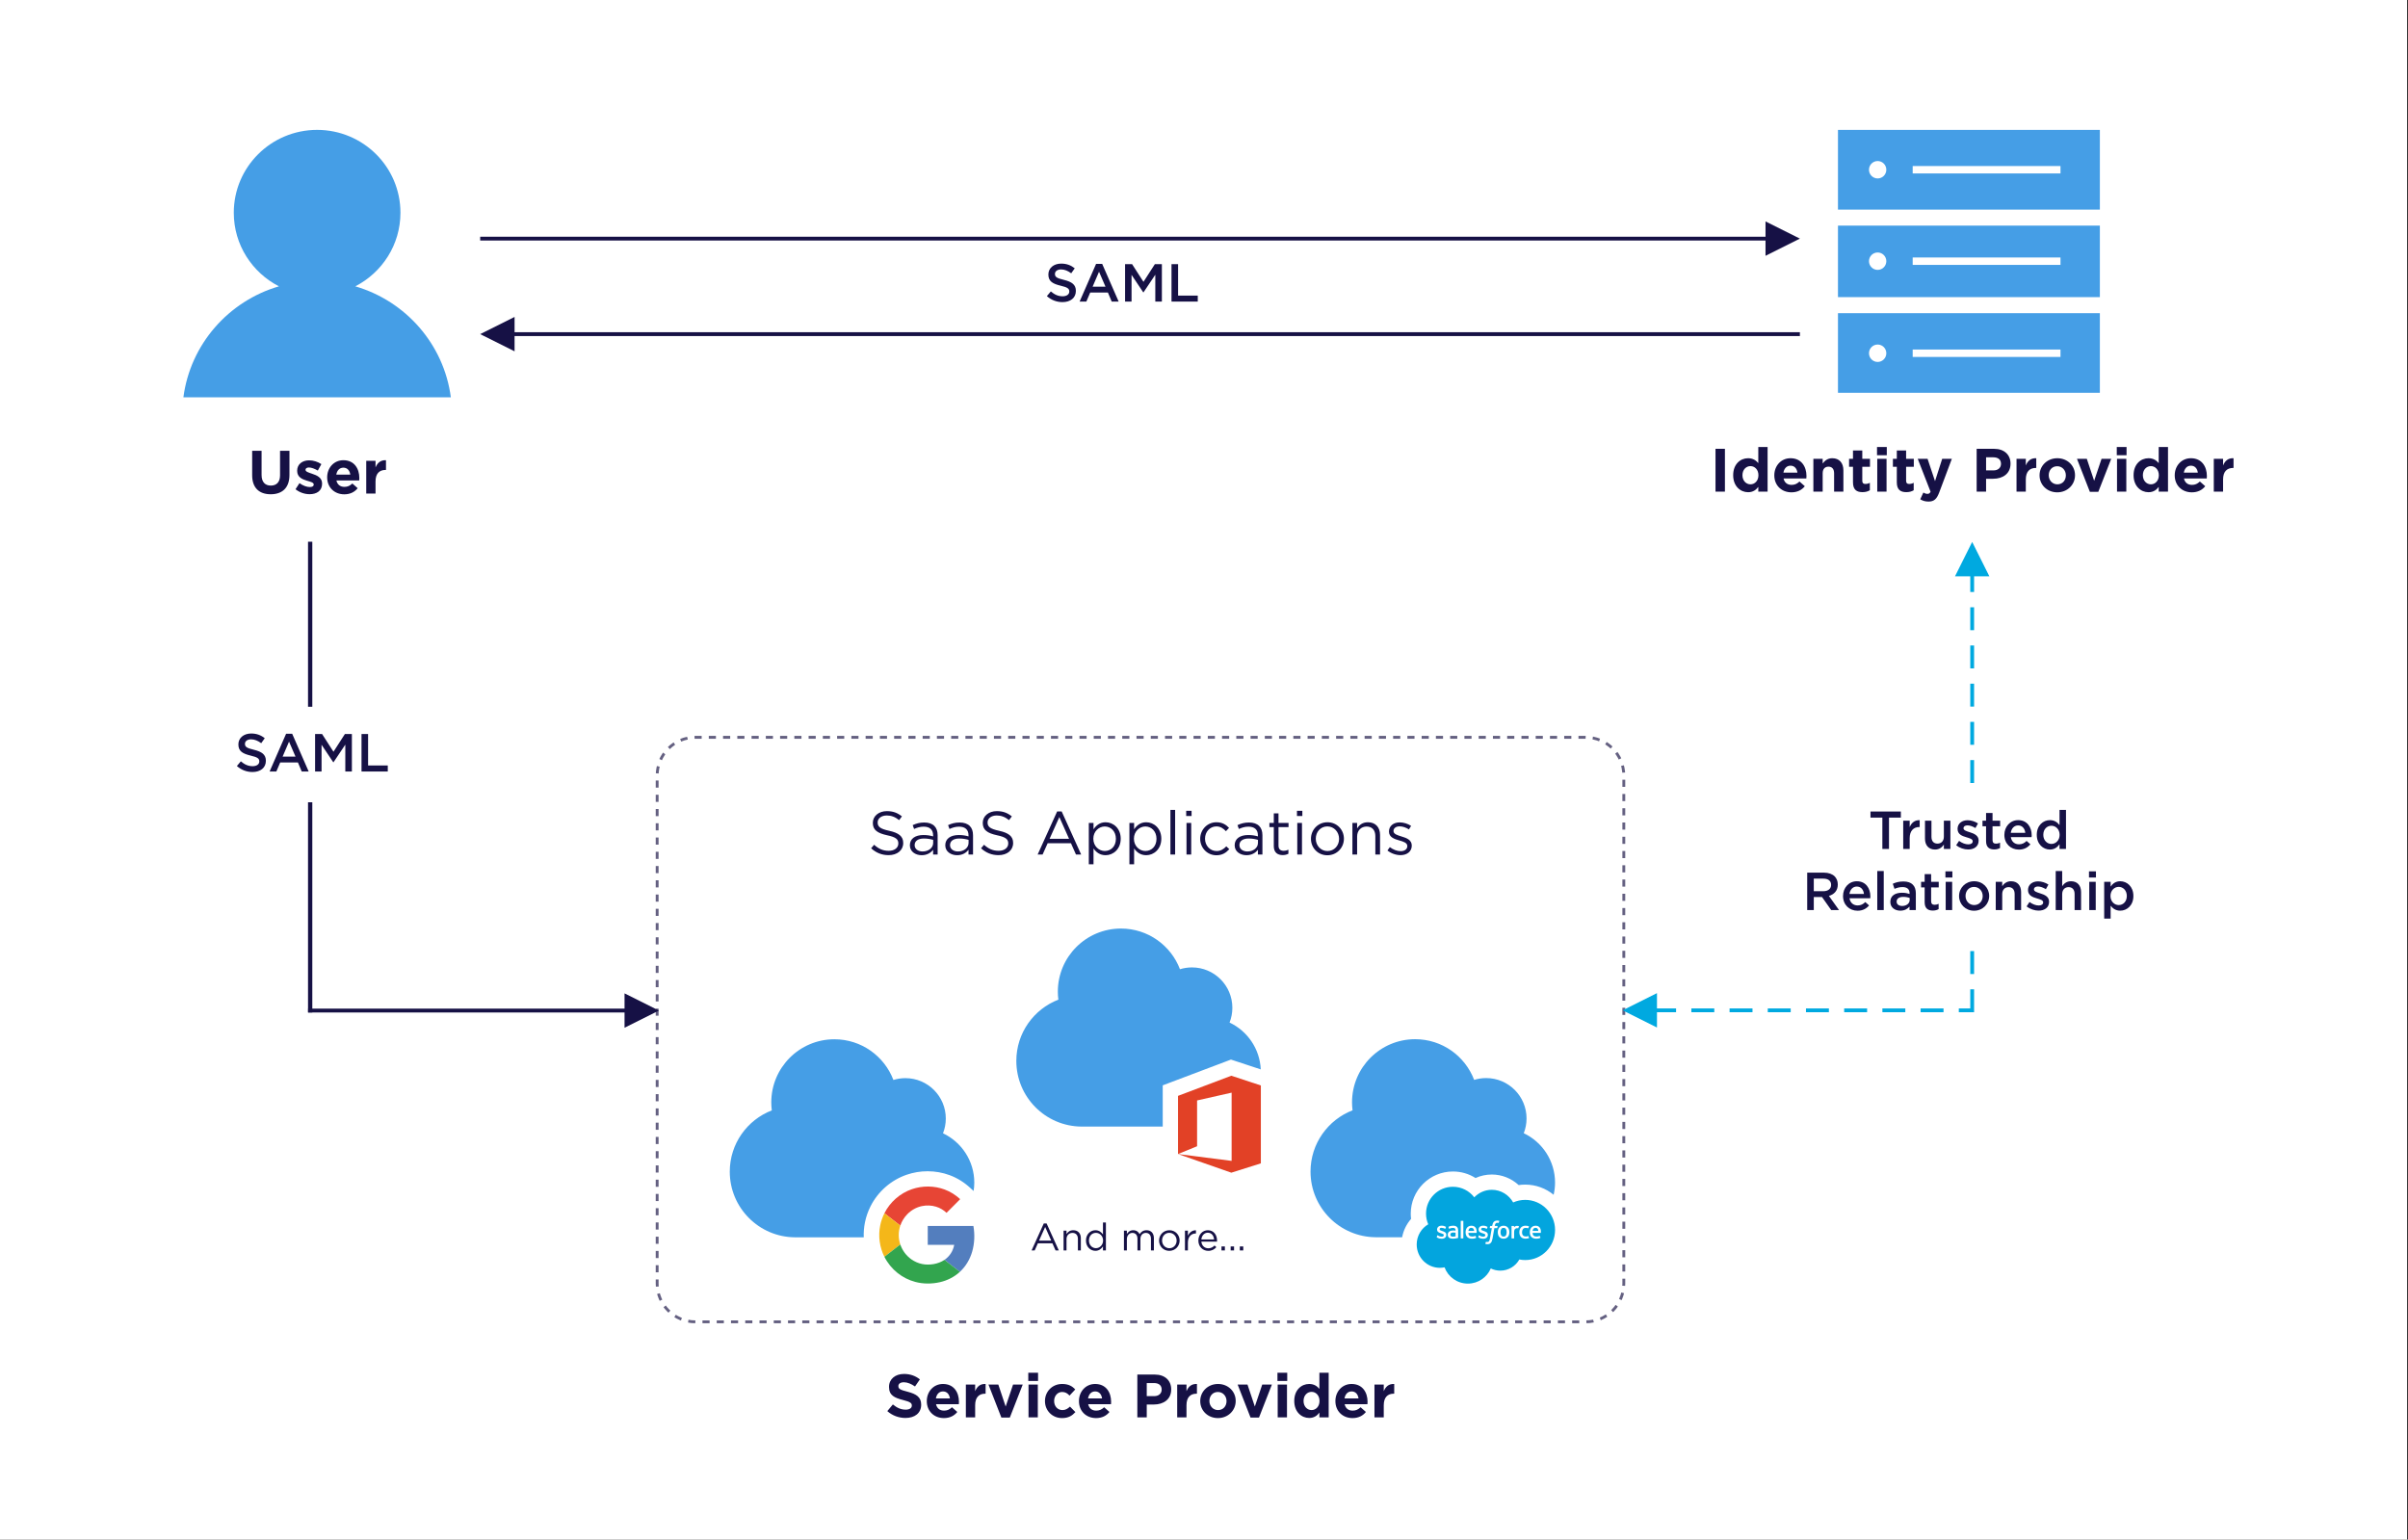 <svg width="1689" height="1080" viewBox="0 0 1689 1080" fill="none" xmlns="http://www.w3.org/2000/svg">
<rect x="0" y="0" width="1689" height="1080" fill="#333333" stroke="none"/>
<rect width="1688.34" height="1080" fill="white"/>
<path fill-rule="evenodd" clip-rule="evenodd" d="M249.215 200.853C268.005 191.189 280.877 171.722 280.877 149.233C280.877 117.135 254.713 91.116 222.428 91.116C190.15 91.116 163.98 117.135 163.98 149.233C163.98 171.722 176.851 191.189 195.648 200.853C160.235 211.207 133.491 241.543 128.635 278.709H316.228C311.371 241.543 284.627 211.207 249.215 200.853Z" fill="#459EE6"/>
<path fill-rule="evenodd" clip-rule="evenodd" d="M1289.23 275.535H1472.92V91.13H1289.23V275.535Z" stroke="white" stroke-width="2.6"/>
<path fill-rule="evenodd" clip-rule="evenodd" d="M1289.18 147.028H1472.87V91.13H1289.18V147.028Z" fill="#459EE6"/>
<path fill-rule="evenodd" clip-rule="evenodd" d="M1289.18 208.427H1472.87V158.266H1289.18V208.427Z" fill="#459EE6"/>
<path fill-rule="evenodd" clip-rule="evenodd" d="M1289.18 275.535H1472.87V219.694H1289.18V275.535Z" fill="#459EE6"/>
<path fill-rule="evenodd" clip-rule="evenodd" d="M1323.09 119.067C1323.09 122.439 1320.37 125.173 1317.01 125.173C1313.65 125.173 1310.93 122.439 1310.93 119.067C1310.93 115.693 1313.65 112.959 1317.01 112.959C1320.37 112.959 1323.09 115.693 1323.09 119.067Z" fill="white"/>
<path d="M1341.58 119.067H1445.25" stroke="white" stroke-width="5.2"/>
<path fill-rule="evenodd" clip-rule="evenodd" d="M1323.09 183.217C1323.09 186.591 1320.37 189.325 1317.01 189.325C1313.65 189.325 1310.93 186.591 1310.93 183.217C1310.93 179.846 1313.65 177.111 1317.01 177.111C1320.37 177.111 1323.09 179.846 1323.09 183.217Z" fill="white"/>
<path d="M1341.58 183.217H1445.25" stroke="white" stroke-width="5.2"/>
<path fill-rule="evenodd" clip-rule="evenodd" d="M1323.09 247.791C1323.09 251.162 1320.37 253.897 1317.01 253.897C1313.65 253.897 1310.93 251.162 1310.93 247.791C1310.93 244.417 1313.65 241.686 1317.01 241.686C1320.37 241.686 1323.09 244.417 1323.09 247.791Z" fill="white"/>
<path d="M1341.58 247.791H1445.25" stroke="white" stroke-width="5.2"/>
<path d="M1112.16 517.221H487.74C472.94 517.221 460.941 529.219 460.941 544.02V900.447C460.941 915.247 472.94 927.246 487.74 927.246H1112.16C1126.96 927.246 1138.96 915.247 1138.96 900.447V544.02C1138.96 529.219 1126.96 517.221 1112.16 517.221Z" stroke="#646081" stroke-width="2" stroke-dasharray="5 5"/>
<path fill-rule="evenodd" clip-rule="evenodd" d="M1034.07 839.909C1037.2 836.648 1041.56 834.624 1046.38 834.624C1052.79 834.624 1058.38 838.196 1061.35 843.5C1063.94 842.345 1066.8 841.702 1069.81 841.702C1081.37 841.702 1090.74 851.151 1090.74 862.806C1090.74 874.464 1081.37 883.91 1069.81 883.91C1068.4 883.91 1067.02 883.768 1065.69 883.5C1063.07 888.174 1058.08 891.334 1052.34 891.334C1049.95 891.334 1047.68 890.779 1045.65 889.793C1043 896.042 1036.81 900.426 1029.59 900.426C1022.08 900.426 1015.67 895.672 1013.22 889.005C1012.14 889.233 1011.03 889.35 1009.89 889.35C1000.94 889.35 993.691 882.024 993.691 872.987C993.691 866.928 996.947 861.638 1001.79 858.81C1000.79 856.514 1000.24 853.984 1000.24 851.323C1000.24 840.927 1008.68 832.499 1019.09 832.499C1025.2 832.499 1030.63 835.407 1034.07 839.909Z" fill="#03A5DE"/>
<path fill-rule="evenodd" clip-rule="evenodd" d="M1007.75 867.725C1007.69 867.885 1007.77 867.918 1007.79 867.944C1007.97 868.076 1008.15 868.172 1008.34 868.279C1009.33 868.805 1010.27 868.957 1011.24 868.957C1013.24 868.957 1014.47 867.899 1014.47 866.194V866.162C1014.47 864.586 1013.07 864.013 1011.77 863.597L1011.6 863.544C1010.61 863.222 1009.76 862.946 1009.76 862.298V862.263C1009.76 861.708 1010.26 861.298 1011.03 861.298C1011.88 861.298 1012.9 861.582 1013.55 861.947C1013.55 861.947 1013.75 862.07 1013.82 861.882C1013.86 861.781 1014.19 860.891 1014.22 860.794C1014.26 860.69 1014.2 860.609 1014.13 860.569C1013.38 860.114 1012.35 859.803 1011.27 859.803L1011.08 859.805C1009.25 859.805 1007.98 860.907 1007.98 862.483V862.517C1007.98 864.176 1009.38 864.718 1010.7 865.093L1010.91 865.157C1011.87 865.452 1012.7 865.707 1012.7 866.379V866.414C1012.7 867.03 1012.16 867.489 1011.3 867.489C1010.96 867.489 1009.89 867.483 1008.73 866.752C1008.59 866.669 1008.51 866.61 1008.4 866.545C1008.34 866.508 1008.2 866.449 1008.14 866.634L1007.75 867.725Z" fill="white"/>
<path fill-rule="evenodd" clip-rule="evenodd" d="M1036.89 867.725C1036.83 867.885 1036.91 867.918 1036.93 867.944C1037.11 868.076 1037.29 868.172 1037.48 868.279C1038.47 868.805 1039.41 868.957 1040.38 868.957C1042.38 868.957 1043.61 867.899 1043.61 866.194V866.162C1043.61 864.586 1042.22 864.013 1040.91 863.597L1040.74 863.544C1039.75 863.222 1038.9 862.946 1038.9 862.298V862.263C1038.9 861.708 1039.4 861.298 1040.17 861.298C1041.03 861.298 1042.04 861.582 1042.7 861.947C1042.7 861.947 1042.89 862.07 1042.96 861.882C1043 861.781 1043.33 860.891 1043.37 860.794C1043.4 860.69 1043.34 860.609 1043.27 860.569C1042.52 860.114 1041.49 859.803 1040.41 859.803L1040.22 859.805C1038.39 859.805 1037.12 860.907 1037.12 862.483V862.517C1037.12 864.176 1038.53 864.718 1039.84 865.093L1040.05 865.157C1041.01 865.452 1041.84 865.707 1041.84 866.379V866.414C1041.84 867.03 1041.3 867.489 1040.43 867.489C1040.1 867.489 1039.03 867.483 1037.87 866.752C1037.73 866.669 1037.65 866.612 1037.54 866.545C1037.51 866.521 1037.34 866.457 1037.28 866.634L1036.89 867.725Z" fill="white"/>
<path fill-rule="evenodd" clip-rule="evenodd" d="M1056.78 864.385C1056.78 865.347 1056.6 866.108 1056.25 866.644C1055.9 867.175 1055.37 867.435 1054.63 867.435C1053.89 867.435 1053.37 867.175 1053.02 866.644C1052.67 866.108 1052.49 865.347 1052.49 864.385C1052.49 863.425 1052.67 862.664 1053.02 862.134C1053.37 861.609 1053.89 861.354 1054.63 861.354C1055.37 861.354 1055.9 861.609 1056.25 862.134C1056.6 862.664 1056.78 863.425 1056.78 864.385ZM1058.44 862.6C1058.28 862.048 1058.03 861.56 1057.69 861.156C1057.35 860.751 1056.92 860.421 1056.41 860.188C1055.9 859.95 1055.3 859.829 1054.63 859.829C1053.96 859.829 1053.36 859.95 1052.85 860.188C1052.34 860.421 1051.91 860.751 1051.57 861.158C1051.23 861.563 1050.98 862.048 1050.82 862.6C1050.66 863.149 1050.57 863.75 1050.57 864.385C1050.57 865.023 1050.66 865.623 1050.82 866.172C1050.98 866.722 1051.23 867.207 1051.57 867.614C1051.91 868.022 1052.34 868.346 1052.85 868.576C1053.36 868.807 1053.96 868.925 1054.63 868.925C1055.3 868.925 1055.9 868.807 1056.41 868.576C1056.92 868.346 1057.35 868.022 1057.69 867.614C1058.03 867.21 1058.28 866.724 1058.44 866.172C1058.61 865.62 1058.69 865.023 1058.69 864.385C1058.69 863.75 1058.61 863.149 1058.44 862.6Z" fill="white"/>
<path fill-rule="evenodd" clip-rule="evenodd" d="M1072.09 867.176C1072.04 867.015 1071.88 867.077 1071.88 867.077C1071.64 867.17 1071.38 867.253 1071.1 867.296C1070.83 867.342 1070.52 867.361 1070.19 867.361C1069.39 867.361 1068.75 867.122 1068.29 866.65C1067.84 866.176 1067.58 865.412 1067.58 864.378C1067.58 863.437 1067.81 862.73 1068.22 862.191C1068.62 861.652 1069.24 861.379 1070.06 861.379C1070.75 861.379 1071.27 861.459 1071.82 861.628C1071.82 861.628 1071.95 861.687 1072.01 861.516C1072.16 861.111 1072.26 860.824 1072.42 860.379C1072.46 860.253 1072.35 860.2 1072.31 860.184C1072.1 860.101 1071.59 859.961 1071.2 859.905C1070.85 859.849 1070.43 859.819 1069.96 859.819C1069.26 859.819 1068.64 859.94 1068.11 860.178C1067.58 860.414 1067.13 860.739 1066.77 861.146C1066.41 861.553 1066.14 862.038 1065.96 862.59C1065.78 863.14 1065.69 863.74 1065.69 864.381C1065.69 865.758 1066.06 866.87 1066.8 867.685C1067.53 868.505 1068.63 868.92 1070.08 868.92C1070.93 868.92 1071.8 868.746 1072.43 868.502C1072.43 868.502 1072.55 868.443 1072.5 868.301L1072.09 867.176Z" fill="white"/>
<path fill-rule="evenodd" clip-rule="evenodd" d="M1075 863.463C1075.08 862.927 1075.22 862.482 1075.45 862.137C1075.8 861.611 1076.32 861.319 1077.06 861.319C1077.8 861.319 1078.29 861.611 1078.63 862.137C1078.87 862.485 1078.97 862.946 1079.01 863.463H1075ZM1080.59 862.289C1080.45 861.754 1080.1 861.218 1079.87 860.971C1079.51 860.58 1079.15 860.309 1078.8 860.156C1078.35 859.961 1077.8 859.832 1077.19 859.832C1076.49 859.832 1075.85 859.947 1075.34 860.191C1074.82 860.435 1074.38 860.767 1074.04 861.18C1073.7 861.593 1073.44 862.083 1073.28 862.641C1073.11 863.193 1073.03 863.798 1073.03 864.433C1073.03 865.082 1073.12 865.688 1073.29 866.232C1073.46 866.778 1073.73 867.261 1074.1 867.66C1074.47 868.062 1074.95 868.376 1075.52 868.598C1076.08 868.818 1076.77 868.93 1077.56 868.928C1079.18 868.922 1080.04 868.56 1080.39 868.365C1080.45 868.33 1080.51 868.268 1080.44 868.097L1080.07 867.065C1080.01 866.915 1079.86 866.969 1079.86 866.969C1079.46 867.119 1078.89 867.387 1077.55 867.384C1076.68 867.381 1076.03 867.127 1075.63 866.722C1075.21 866.312 1075.01 865.706 1074.97 864.854L1080.6 864.857C1080.6 864.857 1080.74 864.857 1080.76 864.709C1080.76 864.65 1080.95 863.554 1080.59 862.289Z" fill="white"/>
<path fill-rule="evenodd" clip-rule="evenodd" d="M1029.95 863.463C1030.03 862.927 1030.18 862.482 1030.4 862.137C1030.75 861.611 1031.27 861.319 1032.01 861.319C1032.75 861.319 1033.24 861.611 1033.59 862.137C1033.82 862.485 1033.92 862.946 1033.96 863.463H1029.95ZM1035.54 862.289C1035.4 861.754 1035.05 861.218 1034.83 860.971C1034.46 860.58 1034.11 860.309 1033.76 860.156C1033.3 859.961 1032.75 859.832 1032.15 859.832C1031.44 859.832 1030.81 859.947 1030.29 860.191C1029.77 860.435 1029.34 860.767 1028.99 861.18C1028.65 861.593 1028.4 862.083 1028.23 862.641C1028.07 863.193 1027.99 863.798 1027.99 864.433C1027.99 865.082 1028.07 865.688 1028.24 866.232C1028.41 866.778 1028.69 867.261 1029.06 867.66C1029.43 868.062 1029.9 868.376 1030.47 868.598C1031.04 868.818 1031.72 868.93 1032.51 868.928C1034.14 868.922 1034.99 868.56 1035.35 868.365C1035.41 868.33 1035.47 868.268 1035.39 868.097L1035.02 867.065C1034.97 866.915 1034.81 866.969 1034.81 866.969C1034.41 867.119 1033.84 867.387 1032.5 867.384C1031.63 867.381 1030.99 867.127 1030.58 866.722C1030.17 866.312 1029.96 865.706 1029.92 864.854L1035.55 864.857C1035.55 864.857 1035.7 864.857 1035.71 864.709C1035.72 864.65 1035.91 863.554 1035.54 862.289Z" fill="white"/>
<path fill-rule="evenodd" clip-rule="evenodd" d="M1017.79 867.146C1017.57 866.971 1017.54 866.926 1017.47 866.811C1017.36 866.639 1017.3 866.392 1017.3 866.082C1017.3 865.586 1017.46 865.229 1017.8 864.991C1017.8 864.991 1018.29 864.57 1019.43 864.584C1020.24 864.594 1020.96 864.715 1020.96 864.715V867.271C1020.96 867.271 1020.25 867.424 1019.44 867.475C1018.3 867.542 1017.79 867.146 1017.79 867.146H1017.79ZM1020.03 863.193C1019.8 863.177 1019.51 863.169 1019.15 863.169C1018.67 863.169 1018.2 863.227 1017.77 863.345C1017.33 863.463 1016.93 863.646 1016.59 863.889C1016.25 864.133 1015.98 864.447 1015.78 864.817C1015.58 865.189 1015.48 865.626 1015.48 866.114C1015.48 866.612 1015.56 867.044 1015.73 867.397C1015.91 867.754 1016.15 868.049 1016.47 868.276C1016.78 868.507 1017.17 868.673 1017.61 868.775C1018.05 868.877 1018.56 868.928 1019.1 868.928C1019.68 868.928 1020.25 868.877 1020.81 868.783C1021.36 868.689 1022.04 868.552 1022.23 868.51C1022.41 868.467 1022.62 868.41 1022.62 868.41C1022.76 868.373 1022.75 868.226 1022.75 868.226L1022.75 863.08C1022.75 861.952 1022.45 861.116 1021.85 860.598C1021.26 860.081 1020.39 859.821 1019.27 859.821C1018.85 859.821 1018.17 859.878 1017.76 859.958C1017.76 859.958 1016.54 860.196 1016.03 860.593C1016.03 860.593 1015.92 860.663 1015.98 860.818L1016.38 861.888C1016.43 862.024 1016.56 861.979 1016.56 861.979C1016.56 861.979 1016.6 861.96 1016.66 861.93C1017.74 861.343 1019.11 861.36 1019.11 861.36C1019.71 861.36 1020.18 861.486 1020.5 861.724C1020.8 861.96 1020.96 862.314 1020.96 863.064V863.303C1020.47 863.233 1020.03 863.193 1020.03 863.193Z" fill="white"/>
<path fill-rule="evenodd" clip-rule="evenodd" d="M1065.4 860.296C1065.44 860.17 1065.35 860.109 1065.31 860.093C1065.22 860.058 1064.74 859.956 1064.37 859.932C1063.66 859.889 1063.27 860.007 1062.92 860.165C1062.57 860.323 1062.18 860.578 1061.97 860.867V860.181C1061.97 860.087 1061.9 860.012 1061.81 860.012H1060.37C1060.27 860.012 1060.21 860.087 1060.21 860.181V868.572C1060.21 868.668 1060.28 868.741 1060.37 868.741H1061.85C1061.95 868.741 1062.02 868.668 1062.02 868.572V864.38C1062.02 863.818 1062.08 863.255 1062.21 862.904C1062.33 862.555 1062.49 862.277 1062.7 862.078C1062.91 861.877 1063.14 861.738 1063.4 861.66C1063.66 861.58 1063.95 861.553 1064.15 861.553C1064.44 861.553 1064.77 861.631 1064.77 861.631C1064.88 861.639 1064.94 861.575 1064.98 861.475C1065.07 861.221 1065.35 860.449 1065.4 860.296Z" fill="white"/>
<path fill-rule="evenodd" clip-rule="evenodd" d="M1051.53 856.407C1051.35 856.351 1051.18 856.313 1050.97 856.276C1050.75 856.236 1050.5 856.217 1050.21 856.217C1049.19 856.217 1048.39 856.504 1047.82 857.072C1047.27 857.634 1046.89 858.495 1046.69 859.623L1046.63 860.003H1045.35C1045.35 860.003 1045.19 859.995 1045.16 860.167L1044.95 861.335C1044.93 861.448 1044.98 861.518 1045.13 861.518H1046.38L1045.11 868.558C1045.01 869.123 1044.9 869.589 1044.78 869.943C1044.66 870.294 1044.54 870.554 1044.38 870.745C1044.24 870.927 1044.11 871.063 1043.87 871.141C1043.68 871.205 1043.45 871.235 1043.21 871.235C1043.07 871.235 1042.89 871.213 1042.76 871.187C1042.62 871.16 1042.55 871.13 1042.45 871.09C1042.45 871.09 1042.31 871.034 1042.25 871.179C1042.2 871.299 1041.87 872.21 1041.83 872.323C1041.79 872.433 1041.85 872.521 1041.92 872.545C1042.09 872.604 1042.21 872.645 1042.43 872.695C1042.75 872.771 1043.01 872.773 1043.26 872.773C1043.78 872.773 1044.25 872.704 1044.64 872.561C1045.03 872.419 1045.38 872.17 1045.68 871.835C1046 871.473 1046.21 871.093 1046.41 870.578C1046.6 870.064 1046.77 869.429 1046.9 868.689L1048.17 861.518H1050.02C1050.02 861.518 1050.18 861.523 1050.21 861.354L1050.42 860.183C1050.44 860.073 1050.39 860.003 1050.24 860.003H1048.44C1048.45 859.963 1048.53 859.328 1048.74 858.736C1048.83 858.479 1048.99 858.275 1049.13 858.136C1049.27 857.996 1049.43 857.897 1049.6 857.841C1049.78 857.785 1049.98 857.755 1050.21 857.755C1050.37 857.755 1050.54 857.774 1050.67 857.801C1050.84 857.838 1050.91 857.857 1050.96 857.87C1051.14 857.927 1051.16 857.873 1051.2 857.785L1051.63 856.603C1051.67 856.477 1051.57 856.423 1051.53 856.407Z" fill="white"/>
<path fill-rule="evenodd" clip-rule="evenodd" d="M1026.4 868.572C1026.4 868.666 1026.33 868.741 1026.24 868.741H1024.74C1024.65 868.741 1024.58 868.666 1024.58 868.572V856.566C1024.58 856.472 1024.65 856.397 1024.74 856.397H1026.24C1026.33 856.397 1026.4 856.472 1026.4 856.566V868.572Z" fill="white"/>
<path fill-rule="evenodd" clip-rule="evenodd" d="M983.459 867.911C984.376 863.117 986.56 858.66 989.749 855.026C989.599 853.807 989.521 852.568 989.521 851.322C989.521 835.031 1002.78 821.779 1019.09 821.779C1024.82 821.779 1030.28 823.392 1034.95 826.364C1038.49 824.751 1042.37 823.904 1046.38 823.904C1053.43 823.904 1060.14 826.622 1065.22 831.311C1066.73 831.092 1068.26 830.982 1069.81 830.982C1077.37 830.982 1084.3 833.662 1089.74 838.116C1090.37 835.369 1090.73 832.523 1090.73 829.586C1090.73 814.281 1081.76 801.074 1068.78 794.932C1070.04 791.727 1070.74 788.24 1070.74 784.585C1070.74 768.939 1058.05 756.253 1042.41 756.253C1039.48 756.253 1036.65 756.698 1033.99 757.526C1027.65 740.841 1011.52 728.979 992.606 728.979C968.154 728.979 948.334 748.8 948.334 773.251C948.334 775.154 948.465 777.022 948.698 778.863C931.453 785.523 919.217 802.248 919.217 821.843C919.217 847.185 939.681 867.739 964.981 867.903V867.911H983.459Z" fill="#459EE6"/>
<mask id="mask0" mask-type="alpha" maskUnits="userSpaceOnUse" x="916" y="813" width="2" height="4">
<path d="M916.525 813.363H917.879V816.043H916.525V813.363Z" fill="white"/>
</mask>
<g mask="url(#mask0)">
<path fill-rule="evenodd" clip-rule="evenodd" d="M916.552 814.704C916.552 814.709 916.547 814.717 916.539 814.717C916.531 814.717 916.525 814.709 916.525 814.704C916.525 814.696 916.531 814.69 916.539 814.69C916.547 814.69 916.552 814.696 916.552 814.704Z" fill="#459EE6"/>
</g>
<mask id="mask1" mask-type="alpha" maskUnits="userSpaceOnUse" x="1092" y="813" width="2" height="4">
<path d="M1092.07 813.376H1093.42V816.056H1092.07V813.376Z" fill="white"/>
</mask>
<g mask="url(#mask1)">
<path fill-rule="evenodd" clip-rule="evenodd" d="M1093.42 814.717C1093.42 814.725 1093.42 814.73 1093.41 814.73C1093.4 814.73 1093.39 814.725 1093.39 814.717C1093.39 814.708 1093.4 814.703 1093.41 814.703C1093.42 814.703 1093.42 814.708 1093.42 814.717Z" fill="#459EE6"/>
</g>
<mask id="mask2" mask-type="alpha" maskUnits="userSpaceOnUse" x="1003" y="901" width="4" height="3">
<path d="M1003.33 901.8H1006.01V903.153H1003.33V901.8Z" fill="white"/>
</mask>
<g mask="url(#mask2)">
<path fill-rule="evenodd" clip-rule="evenodd" d="M1004.69 903.14C1004.69 903.146 1004.68 903.154 1004.67 903.154C1004.66 903.154 1004.66 903.146 1004.66 903.14C1004.66 903.132 1004.66 903.127 1004.67 903.127C1004.68 903.127 1004.69 903.132 1004.69 903.14Z" fill="#459EE6"/>
</g>
<mask id="mask3" mask-type="alpha" maskUnits="userSpaceOnUse" x="1003" y="726" width="4" height="2">
<path d="M1003.32 726.253H1006V727.607H1003.32V726.253Z" fill="white"/>
</mask>
<g mask="url(#mask3)">
<path fill-rule="evenodd" clip-rule="evenodd" d="M1004.67 726.266C1004.67 726.274 1004.67 726.28 1004.66 726.28C1004.65 726.28 1004.64 726.274 1004.64 726.266C1004.64 726.258 1004.65 726.253 1004.66 726.253C1004.67 726.253 1004.67 726.258 1004.67 726.266Z" fill="#459EE6"/>
</g>
<path fill-rule="evenodd" clip-rule="evenodd" d="M815.55 790.285V768.76V761.353L822.48 758.734L859.865 744.609L863.408 743.269L867.01 744.453L884.314 750.159C883.639 735.626 874.891 723.204 862.432 717.306C863.692 714.101 864.391 710.614 864.391 706.959C864.391 691.314 851.707 678.627 836.06 678.627C833.128 678.627 830.3 679.074 827.642 679.9C821.299 663.215 805.166 651.354 786.254 651.354C761.805 651.354 741.982 671.174 741.982 695.625C741.982 697.528 742.116 699.396 742.349 701.237C725.104 707.897 712.867 724.622 712.867 744.217C712.867 769.559 733.328 790.116 758.632 790.28V790.285H815.55Z" fill="#459EE6"/>
<path fill-rule="evenodd" clip-rule="evenodd" d="M884.378 761.436V816.079L863.662 822.618L826.277 809.54L863.876 814.338V766.474L839.65 771.941V804.073L826.277 809.54V768.726L863.662 754.603L884.378 761.436Z" fill="#E24126"/>
<mask id="mask4" mask-type="alpha" maskUnits="userSpaceOnUse" x="710" y="735" width="2" height="4">
<path d="M710.172 735.646H711.526V738.325H710.172V735.646Z" fill="white"/>
</mask>
<g mask="url(#mask4)">
<path fill-rule="evenodd" clip-rule="evenodd" d="M710.199 736.986C710.199 736.991 710.193 737 710.185 737C710.177 737 710.172 736.991 710.172 736.986C710.172 736.978 710.177 736.973 710.185 736.973C710.193 736.973 710.199 736.978 710.199 736.986Z" fill="#459EE6"/>
</g>
<mask id="mask5" mask-type="alpha" maskUnits="userSpaceOnUse" x="885" y="735" width="3" height="4">
<path d="M885.721 735.658H887.074V738.338H885.721V735.658Z" fill="white"/>
</mask>
<g mask="url(#mask5)">
<path fill-rule="evenodd" clip-rule="evenodd" d="M887.072 736.999C887.072 737.007 887.066 737.012 887.058 737.012C887.05 737.012 887.045 737.007 887.045 736.999C887.045 736.991 887.05 736.985 887.058 736.985C887.066 736.985 887.072 736.991 887.072 736.999Z" fill="#459EE6"/>
</g>
<mask id="mask6" mask-type="alpha" maskUnits="userSpaceOnUse" x="796" y="824" width="4" height="2">
<path d="M796.98 824.082H799.66V825.435H796.98V824.082Z" fill="white"/>
</mask>
<g mask="url(#mask6)">
<path fill-rule="evenodd" clip-rule="evenodd" d="M798.332 825.423C798.332 825.428 798.326 825.436 798.318 825.436C798.31 825.436 798.305 825.428 798.305 825.423C798.305 825.415 798.31 825.409 798.318 825.409C798.326 825.409 798.332 825.415 798.332 825.423Z" fill="#459EE6"/>
</g>
<mask id="mask7" mask-type="alpha" maskUnits="userSpaceOnUse" x="796" y="648" width="4" height="2">
<path d="M796.967 648.535H799.647V649.889H796.967V648.535Z" fill="white"/>
</mask>
<g mask="url(#mask7)">
<path fill-rule="evenodd" clip-rule="evenodd" d="M798.318 648.549C798.318 648.557 798.312 648.562 798.304 648.562C798.299 648.562 798.291 648.557 798.291 648.549C798.291 648.541 798.299 648.535 798.304 648.535C798.312 648.535 798.318 648.541 798.318 648.549Z" fill="#459EE6"/>
</g>
<path fill-rule="evenodd" clip-rule="evenodd" d="M639.61 834.198C631.316 837.039 624.254 843.243 620.339 851.082C618.975 853.783 617.978 856.667 617.38 859.633C615.877 867.022 616.925 874.901 620.334 881.63C622.547 886.025 625.726 889.93 629.577 892.99C633.211 895.89 637.447 898.031 641.939 899.226C647.607 900.746 653.639 900.711 659.345 899.411C664.501 898.227 669.378 895.761 673.272 892.165C677.389 888.383 680.326 883.399 681.88 878.042C683.577 872.199 683.81 865.963 682.746 859.982C672.074 859.976 661.403 859.979 650.732 859.979C650.732 864.406 650.726 868.831 650.734 873.258C656.914 873.255 663.094 873.255 669.274 873.258C668.558 877.497 666.037 881.375 662.462 883.766C660.216 885.277 657.635 886.255 654.971 886.724C652.291 887.18 649.526 887.239 646.854 886.698C644.134 886.156 641.542 885.023 639.278 883.428C635.66 880.885 632.9 877.165 631.482 872.982C630.032 868.723 630.021 863.985 631.487 859.732C632.506 856.734 634.199 853.965 636.426 851.712C639.171 848.9 642.74 846.89 646.586 846.068C649.88 845.366 653.35 845.5 656.574 846.475C659.315 847.306 661.84 848.809 663.909 850.784C666.002 848.705 668.081 846.612 670.169 844.529C671.265 843.409 672.415 842.335 673.476 841.182C670.306 838.25 666.589 835.889 662.529 834.399C655.215 831.709 646.972 831.652 639.61 834.198Z" fill="white"/>
<path fill-rule="evenodd" clip-rule="evenodd" d="M639.609 834.198C646.971 831.652 655.214 831.709 662.528 834.399C666.588 835.889 670.305 838.25 673.475 841.182C672.414 842.335 671.264 843.409 670.168 844.529C668.08 846.612 666.001 848.705 663.908 850.784C661.839 848.809 659.314 847.306 656.573 846.475C653.349 845.499 649.878 845.365 646.585 846.068C642.739 846.89 639.17 848.9 636.425 851.711C634.198 853.965 632.505 856.734 631.486 859.732C627.769 856.849 624.055 853.963 620.338 851.082C624.253 843.243 631.315 837.039 639.609 834.198Z" fill="#E74535"/>
<path fill-rule="evenodd" clip-rule="evenodd" d="M617.38 859.632C617.978 856.665 618.975 853.781 620.339 851.08C624.056 853.964 627.77 856.847 631.487 859.731C630.021 863.986 630.032 868.722 631.482 872.98C627.765 875.864 624.053 878.75 620.334 881.628C616.925 874.899 615.877 867.02 617.38 859.632Z" fill="#F4B719"/>
<path fill-rule="evenodd" clip-rule="evenodd" d="M650.734 859.98C661.406 859.98 672.077 859.977 682.748 859.98C683.812 865.961 683.579 872.2 681.883 878.042C680.328 883.399 677.391 888.384 673.275 892.165C669.676 889.362 666.063 886.572 662.464 883.764C666.039 881.376 668.561 877.498 669.276 873.259C663.097 873.256 656.917 873.256 650.737 873.259C650.729 868.831 650.734 864.407 650.734 859.98Z" fill="#537EBE"/>
<path fill-rule="evenodd" clip-rule="evenodd" d="M620.334 881.63C624.054 878.752 627.765 875.863 631.482 872.979C632.897 877.165 635.66 880.885 639.278 883.426C641.543 885.023 644.134 886.154 646.854 886.698C649.526 887.239 652.292 887.18 654.972 886.722C657.633 886.256 660.216 885.275 662.462 883.763C666.061 886.572 669.674 889.362 673.273 892.165C669.379 895.761 664.499 898.224 659.345 899.411C653.64 900.711 647.607 900.743 641.939 899.224C637.448 898.031 633.211 895.89 629.577 892.99C625.726 889.93 622.548 886.025 620.334 881.63Z" fill="#32A54E"/>
<path fill-rule="evenodd" clip-rule="evenodd" d="M605.844 867.964C605.719 864.472 605.978 860.961 606.681 857.515C607.469 853.599 608.779 849.81 610.553 846.294C615.739 835.912 624.995 827.808 635.91 824.07C640.619 822.44 645.563 821.615 650.607 821.615C655.932 821.615 661.123 822.531 666.03 824.338C671.341 826.288 676.232 829.309 680.563 833.315L682.892 835.473C683.184 833.564 683.385 831.627 683.385 829.638C683.385 814.331 674.407 801.127 661.436 794.985C662.696 791.777 663.395 788.29 663.395 784.637C663.395 768.99 650.711 756.306 635.063 756.306C632.132 756.306 629.304 756.75 626.646 757.579C620.303 740.893 604.17 729.032 585.257 729.032C560.809 729.032 540.986 748.853 540.986 773.304C540.986 775.207 541.12 777.075 541.353 778.913C524.108 785.575 511.871 802.301 511.871 821.893C511.871 847.237 532.332 867.792 557.636 867.956V867.964H605.844Z" fill="#459EE6"/>
<mask id="mask8" mask-type="alpha" maskUnits="userSpaceOnUse" x="509" y="813" width="2" height="4">
<path d="M509.18 813.363H510.533V816.043H509.18V813.363Z" fill="white"/>
</mask>
<g mask="url(#mask8)">
<path fill-rule="evenodd" clip-rule="evenodd" d="M509.206 814.704C509.206 814.709 509.201 814.717 509.193 814.717C509.185 814.717 509.18 814.709 509.18 814.704C509.18 814.696 509.185 814.69 509.193 814.69C509.201 814.69 509.206 814.696 509.206 814.704Z" fill="#459EE6"/>
</g>
<mask id="mask9" mask-type="alpha" maskUnits="userSpaceOnUse" x="684" y="813" width="3" height="4">
<path d="M684.729 813.376H686.082V816.056H684.729V813.376Z" fill="white"/>
</mask>
<g mask="url(#mask9)">
<path fill-rule="evenodd" clip-rule="evenodd" d="M686.08 814.717C686.08 814.725 686.074 814.73 686.066 814.73C686.058 814.73 686.053 814.725 686.053 814.717C686.053 814.708 686.058 814.703 686.066 814.703C686.074 814.703 686.08 814.708 686.08 814.717Z" fill="#459EE6"/>
</g>
<mask id="mask10" mask-type="alpha" maskUnits="userSpaceOnUse" x="595" y="901" width="4" height="3">
<path d="M595.988 901.8H598.668V903.153H595.988V901.8Z" fill="white"/>
</mask>
<g mask="url(#mask10)">
<path fill-rule="evenodd" clip-rule="evenodd" d="M597.339 903.14C597.339 903.146 597.334 903.154 597.326 903.154C597.318 903.154 597.312 903.146 597.312 903.14C597.312 903.132 597.318 903.127 597.326 903.127C597.334 903.127 597.339 903.132 597.339 903.14Z" fill="#459EE6"/>
</g>
<mask id="mask11" mask-type="alpha" maskUnits="userSpaceOnUse" x="595" y="726" width="4" height="2">
<path d="M595.977 726.253H598.656V727.607H595.977V726.253Z" fill="white"/>
</mask>
<g mask="url(#mask11)">
<path fill-rule="evenodd" clip-rule="evenodd" d="M597.328 726.266C597.328 726.274 597.322 726.28 597.314 726.28C597.306 726.28 597.301 726.274 597.301 726.266C597.301 726.258 597.306 726.253 597.314 726.253C597.322 726.253 597.328 726.258 597.328 726.266Z" fill="#459EE6"/>
</g>
<path fill-rule="evenodd" clip-rule="evenodd" d="M623.279 599.869C618.519 599.869 614.617 598.282 611.016 595.066L613.117 592.579C616.247 595.409 619.248 596.824 623.407 596.824C627.438 596.824 630.097 594.68 630.097 591.722V591.636C630.097 588.849 628.596 587.262 622.293 585.933C615.389 584.432 612.216 582.203 612.216 577.272V577.186C612.216 572.469 616.375 568.996 622.078 568.996C626.452 568.996 629.582 570.24 632.626 572.684L630.654 575.299C627.867 573.027 625.08 572.041 621.993 572.041C618.091 572.041 615.604 574.185 615.604 576.886V576.972C615.604 579.802 617.147 581.388 623.751 582.803C630.44 584.261 633.527 586.705 633.527 591.293V591.379C633.527 596.524 629.239 599.869 623.279 599.869ZM646.476 599.912C642.36 599.912 638.201 597.553 638.201 593.008V592.922C638.201 588.249 642.06 585.762 647.677 585.762C650.507 585.762 652.522 586.148 654.494 586.705V585.933C654.494 581.946 652.05 579.887 647.891 579.887C645.276 579.887 643.217 580.573 641.159 581.517L640.173 578.815C642.617 577.701 645.018 576.972 648.234 576.972C651.364 576.972 653.765 577.786 655.395 579.416C656.896 580.916 657.667 583.06 657.667 585.89V599.44H654.494V596.095C652.951 598.111 650.378 599.912 646.476 599.912ZM647.119 597.296C651.193 597.296 654.537 594.809 654.537 591.293V589.149C652.908 588.677 650.721 588.206 648.02 588.206C643.861 588.206 641.545 590.007 641.545 592.794V592.88C641.545 595.667 644.118 597.296 647.119 597.296ZM671.303 599.912C667.186 599.912 663.027 597.553 663.027 593.008V592.922C663.027 588.249 666.886 585.762 672.503 585.762C675.333 585.762 677.349 586.148 679.321 586.705V585.933C679.321 581.946 676.877 579.887 672.718 579.887C670.102 579.887 668.044 580.573 665.986 581.517L665 578.815C667.444 577.701 669.845 576.972 673.061 576.972C676.191 576.972 678.592 577.786 680.221 579.416C681.722 580.916 682.494 583.06 682.494 585.89V599.44H679.321V596.095C677.777 598.111 675.205 599.912 671.303 599.912ZM671.946 597.296C676.019 597.296 679.364 594.809 679.364 591.293V589.149C677.734 588.677 675.548 588.206 672.846 588.206C668.687 588.206 666.372 590.007 666.372 592.794V592.88C666.372 595.667 668.944 597.296 671.946 597.296ZM700.374 599.869C695.615 599.869 691.713 598.282 688.111 595.066L690.212 592.579C693.342 595.409 696.344 596.824 700.503 596.824C704.533 596.824 707.192 594.68 707.192 591.722V591.636C707.192 588.849 705.691 587.262 699.388 585.933C692.485 584.432 689.312 582.203 689.312 577.272V577.186C689.312 572.469 693.471 568.996 699.174 568.996C703.547 568.996 706.677 570.24 709.722 572.684L707.749 575.299C704.962 573.027 702.175 572.041 699.088 572.041C695.186 572.041 692.699 574.185 692.699 576.886V576.972C692.699 579.802 694.243 581.388 700.846 582.803C707.535 584.261 710.622 586.705 710.622 591.293V591.379C710.622 596.524 706.334 599.869 700.374 599.869ZM727.816 599.44L741.495 569.211H744.668L758.346 599.44H754.701L751.185 591.507H734.849L731.29 599.44H727.816ZM736.178 588.42H749.856L743.038 573.155L736.178 588.42ZM763.706 606.3V577.272H767.007V581.731C768.808 579.073 771.424 576.8 775.497 576.8C780.814 576.8 786.088 581.002 786.088 588.292V588.377C786.088 595.624 780.857 599.912 775.497 599.912C771.381 599.912 768.722 597.682 767.007 595.195V606.3H763.706ZM774.897 596.953C779.185 596.953 782.701 593.78 782.701 588.42V588.334C782.701 583.103 779.099 579.759 774.897 579.759C770.781 579.759 766.879 583.232 766.879 588.292V588.377C766.879 593.523 770.781 596.953 774.897 596.953ZM792.177 606.3V577.272H795.479V581.731C797.279 579.073 799.895 576.8 803.969 576.8C809.285 576.8 814.559 581.002 814.559 588.292V588.377C814.559 595.624 809.328 599.912 803.969 599.912C799.852 599.912 797.194 597.682 795.479 595.195V606.3H792.177ZM803.368 596.953C807.656 596.953 811.172 593.78 811.172 588.42V588.334C811.172 583.103 807.57 579.759 803.368 579.759C799.252 579.759 795.35 583.232 795.35 588.292V588.377C795.35 593.523 799.252 596.953 803.368 596.953ZM820.948 599.44V568.139H824.25V599.44H820.948ZM832.011 572.427V568.782H835.784V572.427H832.011ZM832.225 599.44V577.272H835.527V599.44H832.225ZM853.193 599.954C846.718 599.954 841.83 594.68 841.83 588.463V588.377C841.83 582.117 846.718 576.8 853.193 576.8C857.395 576.8 860.011 578.558 862.069 580.745L859.882 583.06C858.124 581.217 856.152 579.716 853.15 579.716C848.648 579.716 845.218 583.532 845.218 588.292V588.377C845.218 593.18 848.734 596.996 853.364 596.996C856.194 596.996 858.381 595.581 860.139 593.694L862.24 595.667C860.011 598.154 857.352 599.954 853.193 599.954ZM874.289 599.912C870.173 599.912 866.014 597.553 866.014 593.008V592.922C866.014 588.249 869.873 585.762 875.49 585.762C878.32 585.762 880.335 586.148 882.307 586.705V585.933C882.307 581.946 879.863 579.887 875.704 579.887C873.089 579.887 871.03 580.573 868.972 581.517L867.986 578.815C870.43 577.701 872.831 576.972 876.047 576.972C879.177 576.972 881.578 577.786 883.208 579.416C884.709 580.916 885.48 583.06 885.48 585.89V599.44H882.307V596.095C880.764 598.111 878.191 599.912 874.289 599.912ZM874.932 597.296C879.006 597.296 882.35 594.809 882.35 591.293V589.149C880.721 588.677 878.534 588.206 875.833 588.206C871.673 588.206 869.358 590.007 869.358 592.794V592.88C869.358 595.667 871.931 597.296 874.932 597.296ZM899.716 599.826C896.157 599.826 893.456 598.068 893.456 593.566V580.188H890.368V577.272H893.456V570.583H896.757V577.272H903.789V580.188H896.757V593.137C896.757 595.838 898.258 596.824 900.488 596.824C901.603 596.824 902.546 596.61 903.704 596.053V598.882C902.546 599.483 901.303 599.826 899.716 599.826ZM909.707 572.427V568.782H913.48V572.427H909.707ZM909.921 599.44V577.272H913.223V599.44H909.921ZM931.017 599.954C924.371 599.954 919.526 594.723 919.526 588.463V588.377C919.526 582.117 924.414 576.8 931.103 576.8C937.749 576.8 942.637 582.031 942.637 588.292V588.377C942.637 594.638 937.706 599.954 931.017 599.954ZM931.103 596.996C935.905 596.996 939.25 593.137 939.25 588.463V588.377C939.25 583.618 935.691 579.716 931.017 579.716C926.215 579.716 922.913 583.618 922.913 588.292V588.377C922.913 593.137 926.429 596.996 931.103 596.996ZM948.597 599.44V577.272H951.899V581.131C953.357 578.73 955.672 576.8 959.488 576.8C964.848 576.8 967.978 580.402 967.978 585.676V599.44H964.677V586.491C964.677 582.374 962.447 579.802 958.545 579.802C954.729 579.802 951.899 582.589 951.899 586.748V599.44H948.597ZM982.343 599.869C979.17 599.869 975.654 598.625 973.167 596.61L974.839 594.252C977.24 596.053 979.899 597.082 982.514 597.082C985.173 597.082 987.102 595.71 987.102 593.566V593.48C987.102 591.25 984.487 590.393 981.571 589.578C978.098 588.592 974.239 587.391 974.239 583.318V583.232C974.239 579.416 977.412 576.886 981.785 576.886C984.487 576.886 987.488 577.829 989.761 579.33L988.26 581.817C986.202 580.488 983.843 579.673 981.7 579.673C979.084 579.673 977.412 581.045 977.412 582.889V582.975C977.412 585.076 980.156 585.89 983.115 586.791C986.545 587.82 990.232 589.149 990.232 593.137V593.223C990.232 597.425 986.759 599.869 982.343 599.869Z" fill="#161145"/>
<path fill-rule="evenodd" clip-rule="evenodd" d="M635.104 994.672C630.559 994.672 625.971 993.086 622.369 989.87L626.271 985.196C628.972 987.426 631.802 988.841 635.233 988.841C637.934 988.841 639.563 987.769 639.563 986.011V985.925C639.563 984.253 638.534 983.395 633.518 982.109C627.472 980.565 623.57 978.893 623.57 972.933V972.847C623.57 967.402 627.943 963.8 634.075 963.8C638.449 963.8 642.179 965.172 645.223 967.616L641.793 972.59C639.135 970.746 636.519 969.631 633.989 969.631C631.459 969.631 630.13 970.789 630.13 972.247V972.333C630.13 974.305 631.417 974.948 636.605 976.278C642.694 977.864 646.124 980.051 646.124 985.282V985.368C646.124 991.328 641.579 994.672 635.104 994.672ZM662.075 994.758C655.171 994.758 650.069 989.913 650.069 982.881V982.795C650.069 976.235 654.742 970.832 661.431 970.832C669.107 970.832 672.623 976.792 672.623 983.31C672.623 983.824 672.58 984.424 672.537 985.025H656.543C657.186 987.983 659.245 989.527 662.16 989.527C664.347 989.527 665.934 988.841 667.735 987.169L671.465 990.47C669.321 993.129 666.234 994.758 662.075 994.758ZM656.457 980.951H666.277C665.891 978.036 664.176 976.063 661.431 976.063C658.73 976.063 656.972 977.993 656.457 980.951ZM677.468 994.244V971.261H683.985V975.892C685.315 972.719 687.459 970.661 691.318 970.832V977.65H690.975C686.644 977.65 683.985 980.265 683.985 985.754V994.244H677.468ZM702.38 994.415L693.333 971.261H700.236L705.382 986.654L710.57 971.261H717.345L708.297 994.415H702.38ZM721.247 968.731V962.942H728.107V968.731H721.247ZM721.418 994.244V971.261H727.936V994.244H721.418ZM744.916 994.758C738.012 994.758 732.953 989.441 732.953 982.881V982.795C732.953 976.235 737.969 970.832 745.001 970.832C749.332 970.832 752.034 972.29 754.177 974.691L750.19 978.979C748.732 977.435 747.274 976.449 744.959 976.449C741.7 976.449 739.384 979.322 739.384 982.709V982.795C739.384 986.311 741.657 989.141 745.216 989.141C747.403 989.141 748.903 988.198 750.49 986.697L754.306 990.556C752.076 993 749.504 994.758 744.916 994.758ZM768.799 994.758C761.896 994.758 756.793 989.913 756.793 982.881V982.795C756.793 976.235 761.467 970.832 768.156 970.832C775.831 970.832 779.347 976.792 779.347 983.31C779.347 983.824 779.304 984.424 779.261 985.025H763.268C763.911 987.983 765.969 989.527 768.885 989.527C771.071 989.527 772.658 988.841 774.459 987.169L778.189 990.47C776.045 993.129 772.958 994.758 768.799 994.758ZM763.182 980.951H773.001C772.615 978.036 770.9 976.063 768.156 976.063C765.454 976.063 763.696 977.993 763.182 980.951ZM797.742 994.244V964.229H810.005C817.166 964.229 821.497 968.474 821.497 974.605V974.691C821.497 981.637 816.094 985.239 809.362 985.239H804.345V994.244H797.742ZM804.345 979.365H809.576C812.878 979.365 814.808 977.392 814.808 974.82V974.734C814.808 971.775 812.749 970.189 809.448 970.189H804.345V979.365ZM825.699 994.244V971.261H832.216V975.892C833.545 972.719 835.689 970.661 839.548 970.832V977.65H839.205C834.875 977.65 832.216 980.265 832.216 985.754V994.244H825.699ZM854.256 994.758C847.138 994.758 841.864 989.484 841.864 982.881V982.795C841.864 976.192 847.181 970.832 854.341 970.832C861.459 970.832 866.733 976.106 866.733 982.709V982.795C866.733 989.398 861.416 994.758 854.256 994.758ZM854.341 989.141C858.072 989.141 860.302 986.268 860.302 982.881V982.795C860.302 979.408 857.857 976.449 854.256 976.449C850.525 976.449 848.296 979.322 848.296 982.709V982.795C848.296 986.182 850.74 989.141 854.341 989.141ZM877.153 994.415L868.105 971.261H875.009L880.154 986.654L885.343 971.261H892.117L883.07 994.415H877.153ZM896.019 968.731V962.942H902.88V968.731H896.019ZM896.191 994.244V971.261H902.708V994.244H896.191ZM918.273 994.672C912.913 994.672 907.811 990.47 907.811 982.795V982.709C907.811 975.034 912.828 970.832 918.273 970.832C921.746 970.832 923.89 972.419 925.434 974.262V962.942H931.951V994.244H925.434V990.942C923.847 993.086 921.66 994.672 918.273 994.672ZM919.945 989.141C922.99 989.141 925.52 986.611 925.52 982.795V982.709C925.52 978.893 922.99 976.363 919.945 976.363C916.901 976.363 914.328 978.85 914.328 982.709V982.795C914.328 986.611 916.901 989.141 919.945 989.141ZM948.674 994.758C941.77 994.758 936.668 989.913 936.668 982.881V982.795C936.668 976.235 941.342 970.832 948.031 970.832C955.706 970.832 959.222 976.792 959.222 983.31C959.222 983.824 959.179 984.424 959.136 985.025H943.143C943.786 987.983 945.844 989.527 948.76 989.527C950.947 989.527 952.533 988.841 954.334 987.169L958.064 990.47C955.92 993.129 952.833 994.758 948.674 994.758ZM943.057 980.951H952.876C952.49 978.036 950.775 976.063 948.031 976.063C945.329 976.063 943.571 977.993 943.057 980.951ZM964.067 994.244V971.261H970.585V975.892C971.914 972.719 974.058 970.661 977.917 970.832V977.65H977.574C973.243 977.65 970.585 980.265 970.585 985.754V994.244H964.067Z" fill="#161145"/>
<path fill-rule="evenodd" clip-rule="evenodd" d="M745.246 211.926C741.232 211.926 737.443 210.538 734.291 207.724L737.067 204.423C739.581 206.599 742.132 207.837 745.359 207.837C748.21 207.837 750.011 206.486 750.011 204.535V204.46C750.011 202.584 748.961 201.571 744.083 200.446C738.493 199.095 735.342 197.444 735.342 192.604V192.529C735.342 188.027 739.093 184.913 744.309 184.913C748.135 184.913 751.174 186.076 753.838 188.215L751.362 191.704C748.998 189.941 746.635 189.003 744.233 189.003C741.532 189.003 739.956 190.391 739.956 192.117V192.192C739.956 194.218 741.157 195.118 746.222 196.319C751.775 197.669 754.626 199.658 754.626 204.01V204.085C754.626 209 750.762 211.926 745.246 211.926ZM757.252 211.551L768.808 185.101H773.085L784.641 211.551H779.764L777.1 205.211H764.681L761.98 211.551H757.252ZM766.369 201.121H775.411L770.872 190.616L766.369 201.121ZM789.143 211.551V185.288H794.058L802.05 197.707L810.041 185.288H814.956V211.551H810.341V192.717L802.05 205.098H801.9L793.683 192.792V211.551H789.143ZM821.709 211.551V185.288H826.324V207.349H840.131V211.551H821.709Z" fill="#161145"/>
<path d="M217.553 708.726V381.509" stroke="#161145" stroke-width="3" stroke-linecap="square"/>
<path d="M1384.65 404.288V413.937V415.277H1381.97V413.937V404.288H1371.25L1383.31 380.169L1395.37 404.288H1384.65ZM1384.65 708.726V710.066H1381.97V708.726V695.327V693.987H1384.65V695.327V708.726ZM1384.65 681.927V683.267H1381.97V681.927V668.528V667.188H1384.65V668.528V681.927ZM1384.65 655.128V656.468H1381.97V655.128V641.729V640.389H1384.65V641.729V655.128ZM1384.65 628.329V629.669H1381.97V628.329V614.93V613.59H1384.65V614.93V628.329ZM1384.65 601.53V602.87H1381.97V601.53V588.131V586.791H1384.65V588.131V601.53ZM1384.65 574.731V576.071H1381.97V574.731V561.332V559.992H1384.65V561.332V574.731ZM1384.65 547.932V549.272H1381.97V547.932V534.533V533.193H1384.65V534.533V547.932ZM1384.65 521.133V522.473H1381.97V521.133V507.734V506.394H1384.65V507.734V521.133ZM1384.65 494.334V495.674H1381.97V494.334V480.935V479.595H1384.65V480.935V494.334ZM1384.65 467.535V468.875H1381.97V467.535V454.136V452.796H1384.65V454.136V467.535ZM1384.65 440.736V442.076H1381.97V440.736V427.337V425.997H1384.65V427.337V440.736Z" fill="#00A9E0"/>
<path d="M438.061 710.23H217.451H216.111V707.55H217.451H438.061V696.83L462.18 708.89L438.061 720.949V710.23Z" fill="#161145"/>
<path d="M1238.35 168.726H338.149H336.809V166.046H338.149H1238.35V155.326L1262.47 167.386L1238.35 179.445V168.726Z" fill="#161145"/>
<path d="M360.928 233.044H1261.13H1262.47V235.724H1261.13H360.928V246.443L336.809 234.384L360.928 222.324V233.044Z" fill="#161145"/>
<path d="M1162.22 707.386H1174.28H1175.62V710.066H1174.28H1162.22V720.785L1138.1 708.726L1162.22 696.666V707.386ZM1187.68 710.066H1186.34V707.386H1187.68H1201.08H1202.42V710.066H1201.08H1187.68ZM1214.48 710.066H1213.14V707.386H1214.48H1227.88H1229.22V710.066H1227.88H1214.48ZM1241.28 710.066H1239.94V707.386H1241.28H1254.68H1256.02V710.066H1254.68H1241.28ZM1268.07 710.066H1266.73V707.386H1268.07H1281.47H1282.81V710.066H1281.47H1268.07ZM1294.87 710.066H1293.53V707.386H1294.87H1308.27H1309.61V710.066H1308.27H1294.87ZM1321.67 710.066H1320.33V707.386H1321.67H1335.07H1336.41V710.066H1335.07H1321.67ZM1348.47 710.066H1347.13V707.386H1348.47H1361.87H1363.21V710.066H1361.87H1348.47ZM1375.27 710.066H1373.93V707.386H1375.27H1382.83H1384.17V710.066H1382.83H1375.27Z" fill="#00A9E0"/>
<path fill-rule="evenodd" clip-rule="evenodd" d="M189.865 346.714C181.804 346.714 176.873 342.212 176.873 333.379V316.228H183.476V333.207C183.476 338.096 185.92 340.625 189.951 340.625C193.982 340.625 196.426 338.181 196.426 333.422V316.228H203.029V333.165C203.029 342.255 197.926 346.714 189.865 346.714ZM217.136 346.671C213.92 346.671 210.318 345.599 207.274 343.198L210.061 338.91C212.548 340.711 215.164 341.654 217.307 341.654C219.194 341.654 220.052 340.968 220.052 339.939V339.854C220.052 338.439 217.822 337.967 215.292 337.195C212.076 336.252 208.432 334.751 208.432 330.292V330.206C208.432 325.532 212.205 322.917 216.836 322.917C219.751 322.917 222.924 323.903 225.411 325.575L222.924 330.077C220.652 328.748 218.379 327.933 216.707 327.933C215.121 327.933 214.306 328.619 214.306 329.52V329.606C214.306 330.892 216.493 331.492 218.98 332.35C222.196 333.422 225.926 334.965 225.926 339.167V339.253C225.926 344.356 222.11 346.671 217.136 346.671ZM241.491 346.757C234.587 346.757 229.485 341.912 229.485 334.88V334.794C229.485 328.233 234.159 322.831 240.848 322.831C248.523 322.831 252.039 328.791 252.039 335.308C252.039 335.823 251.996 336.423 251.953 337.024H235.96C236.603 339.982 238.661 341.526 241.577 341.526C243.763 341.526 245.35 340.84 247.151 339.167L250.881 342.469C248.737 345.128 245.65 346.757 241.491 346.757ZM235.874 332.95H245.693C245.307 330.034 243.592 328.062 240.848 328.062C238.146 328.062 236.388 329.992 235.874 332.95ZM256.884 346.242V323.26H263.402V327.89C264.731 324.717 266.875 322.659 270.734 322.831V329.648H270.391C266.06 329.648 263.402 332.264 263.402 337.752V346.242H256.884Z" fill="#161145"/>
<path fill-rule="evenodd" clip-rule="evenodd" d="M1203.28 344.849V314.834H1209.88V344.849H1203.28ZM1226.13 345.278C1220.77 345.278 1215.67 341.076 1215.67 333.401V333.315C1215.67 325.64 1220.68 321.437 1226.13 321.437C1229.6 321.437 1231.75 323.024 1233.29 324.868V313.548H1239.81V344.849H1233.29V341.547C1231.7 343.691 1229.52 345.278 1226.13 345.278ZM1227.8 339.747C1230.85 339.747 1233.38 337.217 1233.38 333.401V333.315C1233.38 329.499 1230.85 326.969 1227.8 326.969C1224.76 326.969 1222.18 329.456 1222.18 333.315V333.401C1222.18 337.217 1224.76 339.747 1227.8 339.747ZM1256.53 345.364C1249.63 345.364 1244.52 340.518 1244.52 333.486V333.401C1244.52 326.84 1249.2 321.437 1255.89 321.437C1263.56 321.437 1267.08 327.398 1267.08 333.915C1267.08 334.43 1267.04 335.03 1266.99 335.63H1251C1251.64 338.589 1253.7 340.132 1256.62 340.132C1258.8 340.132 1260.39 339.446 1262.19 337.774L1265.92 341.076C1263.78 343.734 1260.69 345.364 1256.53 345.364ZM1250.91 331.557H1260.73C1260.35 328.641 1258.63 326.669 1255.89 326.669C1253.19 326.669 1251.43 328.598 1250.91 331.557ZM1271.92 344.849V321.866H1278.44V325.125C1279.94 323.196 1281.87 321.437 1285.17 321.437C1290.1 321.437 1292.98 324.696 1292.98 329.97V344.849H1286.46V332.028C1286.46 328.941 1285 327.355 1282.51 327.355C1280.03 327.355 1278.44 328.941 1278.44 332.028V344.849H1271.92ZM1306.4 345.235C1302.41 345.235 1299.71 343.649 1299.71 338.332V327.44H1296.96V321.866H1299.71V315.992H1306.23V321.866H1311.63V327.44H1306.23V337.26C1306.23 338.76 1306.87 339.489 1308.33 339.489C1309.53 339.489 1310.6 339.189 1311.54 338.675V343.906C1310.17 344.72 1308.58 345.235 1306.4 345.235ZM1316.56 319.336V313.548H1323.42V319.336H1316.56ZM1316.73 344.849V321.866H1323.25V344.849H1316.73ZM1337.14 345.235C1333.15 345.235 1330.45 343.649 1330.45 338.332V327.44H1327.71V321.866H1330.45V315.992H1336.97V321.866H1342.37V327.44H1336.97V337.26C1336.97 338.76 1337.61 339.489 1339.07 339.489C1340.27 339.489 1341.34 339.189 1342.29 338.675V343.906C1340.92 344.72 1339.33 345.235 1337.14 345.235ZM1357.25 337.517L1362.27 321.866H1369.04L1360.21 345.407C1358.45 350.08 1356.57 351.838 1352.66 351.838C1350.31 351.838 1348.55 351.238 1346.88 350.252L1349.06 345.535C1349.92 346.05 1350.99 346.436 1351.85 346.436C1352.96 346.436 1353.56 346.093 1354.12 344.935L1345.12 321.866H1352.02L1357.25 337.517ZM1386.45 344.849V314.834H1398.72C1405.88 314.834 1410.21 319.079 1410.21 325.211V325.297C1410.21 332.243 1404.8 335.845 1398.07 335.845H1393.06V344.849H1386.45ZM1393.06 329.97H1398.29C1401.59 329.97 1403.52 327.998 1403.52 325.425V325.339C1403.52 322.381 1401.46 320.794 1398.16 320.794H1393.06V329.97ZM1414.41 344.849V321.866H1420.93V326.497C1422.26 323.324 1424.4 321.266 1428.26 321.437V328.255H1427.92C1423.58 328.255 1420.93 330.871 1420.93 336.359V344.849H1414.41ZM1442.97 345.364C1435.85 345.364 1430.57 340.09 1430.57 333.486V333.401C1430.57 326.797 1435.89 321.437 1443.05 321.437C1450.17 321.437 1455.44 326.712 1455.44 333.315V333.401C1455.44 340.004 1450.13 345.364 1442.97 345.364ZM1443.05 339.747C1446.78 339.747 1449.01 336.874 1449.01 333.486V333.401C1449.01 330.013 1446.57 327.055 1442.97 327.055C1439.24 327.055 1437.01 329.927 1437.01 333.315V333.401C1437.01 336.788 1439.45 339.747 1443.05 339.747ZM1465.86 345.021L1456.82 321.866H1463.72L1468.86 337.26L1474.05 321.866H1480.83L1471.78 345.021H1465.86ZM1484.73 319.336V313.548H1491.59V319.336H1484.73ZM1484.9 344.849V321.866H1491.42V344.849H1484.9ZM1506.98 345.278C1501.62 345.278 1496.52 341.076 1496.52 333.401V333.315C1496.52 325.64 1501.54 321.437 1506.98 321.437C1510.46 321.437 1512.6 323.024 1514.14 324.868V313.548H1520.66V344.849H1514.14V341.547C1512.56 343.691 1510.37 345.278 1506.98 345.278ZM1508.66 339.747C1511.7 339.747 1514.23 337.217 1514.23 333.401V333.315C1514.23 329.499 1511.7 326.969 1508.66 326.969C1505.61 326.969 1503.04 329.456 1503.04 333.315V333.401C1503.04 337.217 1505.61 339.747 1508.66 339.747ZM1537.38 345.364C1530.48 345.364 1525.38 340.518 1525.38 333.486V333.401C1525.38 326.84 1530.05 321.437 1536.74 321.437C1544.42 321.437 1547.93 327.398 1547.93 333.915C1547.93 334.43 1547.89 335.03 1547.85 335.63H1531.85C1532.5 338.589 1534.55 340.132 1537.47 340.132C1539.66 340.132 1541.24 339.446 1543.04 337.774L1546.77 341.076C1544.63 343.734 1541.54 345.364 1537.38 345.364ZM1531.77 331.557H1541.59C1541.2 328.641 1539.48 326.669 1536.74 326.669C1534.04 326.669 1532.28 328.598 1531.77 331.557ZM1552.78 344.849V321.866H1559.29V326.497C1560.62 323.324 1562.77 321.266 1566.63 321.437V328.255H1566.28C1561.95 328.255 1559.29 330.871 1559.29 336.359V344.849H1552.78Z" fill="#161145"/>
<path fill-rule="evenodd" clip-rule="evenodd" d="M723.572 877.131L732.121 858.237H734.104L742.653 877.131H740.375L738.178 872.173H727.967L725.743 877.131H723.572ZM728.798 870.243H737.347L733.086 860.703L728.798 870.243ZM746.003 877.131V863.276H748.067V865.687C748.978 864.187 750.425 862.981 752.81 862.981C756.16 862.981 758.116 865.232 758.116 868.528V877.131H756.053V869.037C756.053 866.465 754.659 864.857 752.22 864.857C749.835 864.857 748.067 866.599 748.067 869.198V877.131H746.003ZM768.327 877.425C765.004 877.425 761.707 874.799 761.707 870.243V870.19C761.707 865.661 765.004 862.981 768.327 862.981C770.899 862.981 772.561 864.374 773.633 865.929V857.567H775.696V877.131H773.633V874.344C772.507 876.005 770.873 877.425 768.327 877.425ZM768.702 875.576C771.274 875.576 773.713 873.406 773.713 870.217V870.163C773.713 866.974 771.274 864.83 768.702 864.83C766.022 864.83 763.824 866.813 763.824 870.163V870.217C763.824 873.486 766.102 875.576 768.702 875.576ZM788.345 877.131V863.276H790.409V865.607C791.32 864.24 792.553 862.981 794.884 862.981C797.135 862.981 798.583 864.187 799.333 865.741C800.325 864.214 801.799 862.981 804.21 862.981C807.4 862.981 809.356 865.125 809.356 868.555V877.131H807.292V869.037C807.292 866.357 805.952 864.857 803.701 864.857C801.611 864.857 799.896 866.411 799.896 869.145V877.131H797.832V868.984C797.832 866.384 796.466 864.857 794.268 864.857C792.071 864.857 790.409 866.679 790.409 869.225V877.131H788.345ZM820.156 877.452C816.002 877.452 812.974 874.183 812.974 870.27V870.217C812.974 866.304 816.029 862.981 820.209 862.981C824.363 862.981 827.418 866.25 827.418 870.163V870.217C827.418 874.129 824.337 877.452 820.156 877.452ZM820.209 875.603C823.211 875.603 825.301 873.191 825.301 870.27V870.217C825.301 867.242 823.077 864.803 820.156 864.803C817.154 864.803 815.091 867.242 815.091 870.163V870.217C815.091 873.191 817.288 875.603 820.209 875.603ZM831.144 877.131V863.276H833.207V866.893C834.225 864.589 836.235 862.927 838.862 863.034V865.259H838.701C835.672 865.259 833.207 867.429 833.207 871.61V877.131H831.144ZM847.464 877.452C843.659 877.452 840.55 874.531 840.55 870.243V870.19C840.55 866.197 843.364 862.981 847.196 862.981C851.296 862.981 853.655 866.25 853.655 870.297C853.655 870.565 853.655 870.726 853.628 870.967H842.64C842.935 873.968 845.052 875.657 847.518 875.657C849.42 875.657 850.76 874.88 851.886 873.7L853.172 874.853C851.779 876.407 850.09 877.452 847.464 877.452ZM842.64 869.439H851.564C851.35 866.92 849.903 864.723 847.142 864.723C844.731 864.723 842.908 866.733 842.64 869.439ZM869.627 877.131V874.37H872.039V877.131H869.627ZM863.195 877.131V874.37H865.58V877.131H863.195ZM856.763 877.131V874.37H859.148V877.131H856.763Z" fill="#161145"/>
<path d="M1508.78 552.06H1243.47V659.256H1508.78V552.06Z" fill="white"/>
<path d="M351.066 495.781H85.756V562.779H351.066V495.781Z" fill="white"/>
<path fill-rule="evenodd" clip-rule="evenodd" d="M177.108 541.554C173.093 541.554 169.304 540.166 166.152 537.352L168.929 534.051C171.442 536.227 173.994 537.465 177.22 537.465C180.072 537.465 181.873 536.114 181.873 534.163V534.088C181.873 532.212 180.822 531.199 175.945 530.074C170.354 528.723 167.203 527.072 167.203 522.232V522.157C167.203 517.655 170.955 514.541 176.17 514.541C179.997 514.541 183.036 515.704 185.7 517.843L183.223 521.332C180.86 519.568 178.496 518.631 176.095 518.631C173.393 518.631 171.818 520.019 171.818 521.745V521.82C171.818 523.846 173.018 524.746 178.083 525.947C183.636 527.297 186.487 529.286 186.487 533.638V533.713C186.487 538.628 182.623 541.554 177.108 541.554ZM189.114 541.179L200.669 514.729H204.947L216.502 541.179H211.625L208.961 534.839H196.542L193.841 541.179H189.114ZM198.231 530.749H207.273L202.733 520.244L198.231 530.749ZM221.005 541.179V514.916H225.919L233.911 527.335L241.902 514.916H246.817V541.179H242.203V522.345L233.911 534.726H233.761L225.544 522.42V541.179H221.005ZM253.571 541.179V514.916H258.186V536.977H271.992V541.179H253.571Z" fill="#161145"/>
<path fill-rule="evenodd" clip-rule="evenodd" d="M1320.31 595.527V573.541H1311.98V569.264H1333.29V573.541H1324.96V595.527H1320.31ZM1334.94 595.527V575.717H1339.48V580.182C1340.72 577.218 1343 575.192 1346.49 575.342V580.145H1346.23C1342.25 580.145 1339.48 582.733 1339.48 587.986V595.527H1334.94ZM1357.26 595.94C1352.8 595.94 1350.21 592.938 1350.21 588.324V575.717H1354.75V586.973C1354.75 590.05 1356.29 591.775 1358.99 591.775C1361.61 591.775 1363.45 589.975 1363.45 586.898V575.717H1368.03V595.527H1363.45V592.451C1362.18 594.327 1360.34 595.94 1357.26 595.94ZM1380.49 595.902C1377.67 595.902 1374.56 594.889 1372.08 592.938L1374.11 589.862C1376.28 591.475 1378.57 592.301 1380.6 592.301C1382.55 592.301 1383.67 591.475 1383.67 590.162V590.087C1383.67 588.549 1381.57 588.024 1379.25 587.311C1376.32 586.485 1373.06 585.285 1373.06 581.495V581.42C1373.06 577.668 1376.17 575.38 1380.11 575.38C1382.59 575.38 1385.29 576.243 1387.39 577.631L1385.59 580.858C1383.67 579.694 1381.65 578.982 1380 578.982C1378.23 578.982 1377.22 579.807 1377.22 580.933V581.008C1377.22 582.471 1379.36 583.071 1381.69 583.821C1384.57 584.722 1387.84 586.035 1387.84 589.599V589.674C1387.84 593.839 1384.61 595.902 1380.49 595.902ZM1398.76 595.865C1395.42 595.865 1393.05 594.402 1393.05 590.05V579.619H1390.54V575.717H1393.05V570.277H1397.59V575.717H1402.92V579.619H1397.59V589.337C1397.59 591.1 1398.49 591.813 1400.03 591.813C1401.05 591.813 1401.95 591.588 1402.85 591.138V594.852C1401.72 595.49 1400.48 595.865 1398.76 595.865ZM1416.05 595.978C1410.31 595.978 1405.89 591.813 1405.89 585.697V585.622C1405.89 579.957 1409.9 575.305 1415.57 575.305C1421.87 575.305 1425.06 580.257 1425.06 585.96C1425.06 586.373 1425.02 586.785 1424.98 587.236H1410.43C1410.91 590.462 1413.2 592.263 1416.13 592.263C1418.34 592.263 1419.92 591.438 1421.49 589.899L1424.16 592.263C1422.28 594.514 1419.69 595.978 1416.05 595.978ZM1410.39 584.234H1420.56C1420.26 581.308 1418.53 579.019 1415.53 579.019C1412.75 579.019 1410.8 581.158 1410.39 584.234ZM1437.81 595.94C1433.16 595.94 1428.62 592.226 1428.62 585.66V585.585C1428.62 579.019 1433.09 575.305 1437.81 575.305C1441.08 575.305 1443.14 576.918 1444.57 578.794V568.139H1449.11V595.527H1444.57V592.226C1443.1 594.289 1441.04 595.94 1437.81 595.94ZM1438.9 592.001C1441.94 592.001 1444.64 589.449 1444.64 585.66V585.585C1444.64 581.758 1441.94 579.244 1438.9 579.244C1435.79 579.244 1433.2 581.645 1433.2 585.585V585.66C1433.2 589.487 1435.83 592.001 1438.9 592.001ZM1267.59 638.406V612.143H1279.3C1282.6 612.143 1285.19 613.118 1286.88 614.769C1288.26 616.195 1289.05 618.146 1289.05 620.434V620.509C1289.05 624.824 1286.46 627.413 1282.82 628.463L1289.92 638.406H1284.44L1277.98 629.251H1272.21V638.406H1267.59ZM1272.21 625.162H1278.96C1282.26 625.162 1284.36 623.436 1284.36 620.772V620.697C1284.36 617.883 1282.34 616.345 1278.92 616.345H1272.21V625.162ZM1302.9 638.856C1297.16 638.856 1292.73 634.691 1292.73 628.576V628.501C1292.73 622.836 1296.74 618.183 1302.41 618.183C1308.71 618.183 1311.9 623.136 1311.9 628.838C1311.9 629.251 1311.86 629.664 1311.83 630.114H1297.27C1297.76 633.341 1300.05 635.142 1302.97 635.142C1305.19 635.142 1306.76 634.316 1308.34 632.778L1311 635.142C1309.12 637.393 1306.54 638.856 1302.9 638.856ZM1297.23 627.113H1307.4C1307.1 624.186 1305.37 621.898 1302.37 621.898C1299.6 621.898 1297.64 624.036 1297.23 627.113ZM1316.74 638.406V611.017H1321.28V638.406H1316.74ZM1332.91 638.818C1329.2 638.818 1325.9 636.68 1325.9 632.703V632.628C1325.9 628.351 1329.23 626.25 1334.07 626.25C1336.29 626.25 1337.86 626.587 1339.4 627.075V626.587C1339.4 623.773 1337.68 622.273 1334.49 622.273C1332.27 622.273 1330.62 622.76 1328.82 623.511L1327.62 619.947C1329.8 618.971 1331.94 618.333 1335.09 618.333C1338.05 618.333 1340.27 619.121 1341.65 620.547C1343.12 621.973 1343.79 624.074 1343.79 626.662V638.406H1339.36V635.93C1338.01 637.543 1335.95 638.818 1332.91 638.818ZM1334.19 635.517C1337.19 635.517 1339.48 633.791 1339.48 631.277V629.927C1338.31 629.476 1336.78 629.139 1334.98 629.139C1332.05 629.139 1330.32 630.377 1330.32 632.44V632.515C1330.32 634.429 1332.01 635.517 1334.19 635.517ZM1355.69 638.743C1352.35 638.743 1349.98 637.28 1349.98 632.928V622.498H1347.47V618.596H1349.98V613.156H1354.52V618.596H1359.85V622.498H1354.52V632.215C1354.52 633.979 1355.42 634.691 1356.96 634.691C1357.97 634.691 1358.87 634.466 1359.78 634.016V637.73C1358.65 638.368 1357.41 638.743 1355.69 638.743ZM1364.54 615.557V611.242H1369.42V615.557H1364.54ZM1364.73 638.406V618.596H1369.27V638.406H1364.73ZM1384.61 638.856C1378.57 638.856 1374.11 634.241 1374.11 628.613V628.538C1374.11 622.873 1378.61 618.183 1384.69 618.183C1390.77 618.183 1395.23 622.798 1395.23 628.463V628.538C1395.23 634.166 1390.73 638.856 1384.61 638.856ZM1384.69 634.879C1388.36 634.879 1390.69 632.028 1390.69 628.613V628.538C1390.69 625.049 1388.18 622.16 1384.61 622.16C1380.97 622.16 1378.65 625.012 1378.65 628.463V628.538C1378.65 631.99 1381.16 634.879 1384.69 634.879ZM1399.84 638.406V618.596H1404.38V621.635C1405.66 619.797 1407.5 618.183 1410.58 618.183C1415.04 618.183 1417.63 621.185 1417.63 625.762V638.406H1413.09V627.15C1413.09 624.074 1411.55 622.31 1408.85 622.31C1406.22 622.31 1404.38 624.149 1404.38 627.225V638.406H1399.84ZM1429.9 638.781C1427.08 638.781 1423.97 637.768 1421.49 635.817L1423.52 632.74C1425.7 634.354 1427.98 635.179 1430.01 635.179C1431.96 635.179 1433.09 634.354 1433.09 633.041V632.966C1433.09 631.427 1430.99 630.902 1428.66 630.189C1425.73 629.364 1422.47 628.163 1422.47 624.374V624.299C1422.47 620.547 1425.58 618.258 1429.52 618.258C1432 618.258 1434.7 619.121 1436.8 620.509L1435 623.736C1433.09 622.573 1431.06 621.86 1429.41 621.86C1427.65 621.86 1426.63 622.685 1426.63 623.811V623.886C1426.63 625.349 1428.77 625.95 1431.1 626.7C1433.99 627.6 1437.25 628.914 1437.25 632.478V632.553C1437.25 636.717 1434.02 638.781 1429.9 638.781ZM1441.9 638.406V611.017H1446.44V621.635C1447.72 619.797 1449.56 618.183 1452.63 618.183C1457.1 618.183 1459.69 621.185 1459.69 625.762V638.406H1455.15V627.15C1455.15 624.074 1453.61 622.31 1450.91 622.31C1448.28 622.31 1446.44 624.149 1446.44 627.225V638.406H1441.9ZM1465.24 615.557V611.242H1470.12V615.557H1465.24ZM1465.43 638.406V618.596H1469.97V638.406H1465.43ZM1475.9 644.409V618.596H1480.43V621.898C1481.9 619.834 1483.96 618.183 1487.19 618.183C1491.84 618.183 1496.38 621.86 1496.38 628.463V628.538C1496.38 635.104 1491.88 638.818 1487.19 638.818C1483.89 638.818 1481.82 637.168 1480.43 635.329V644.409H1475.9ZM1486.1 634.879C1489.21 634.879 1491.77 632.44 1491.77 628.538V628.463C1491.77 624.636 1489.18 622.123 1486.1 622.123C1483.02 622.123 1480.32 624.674 1480.32 628.463V628.538C1480.32 632.328 1483.02 634.879 1486.1 634.879Z" fill="#161145"/>
</svg>
